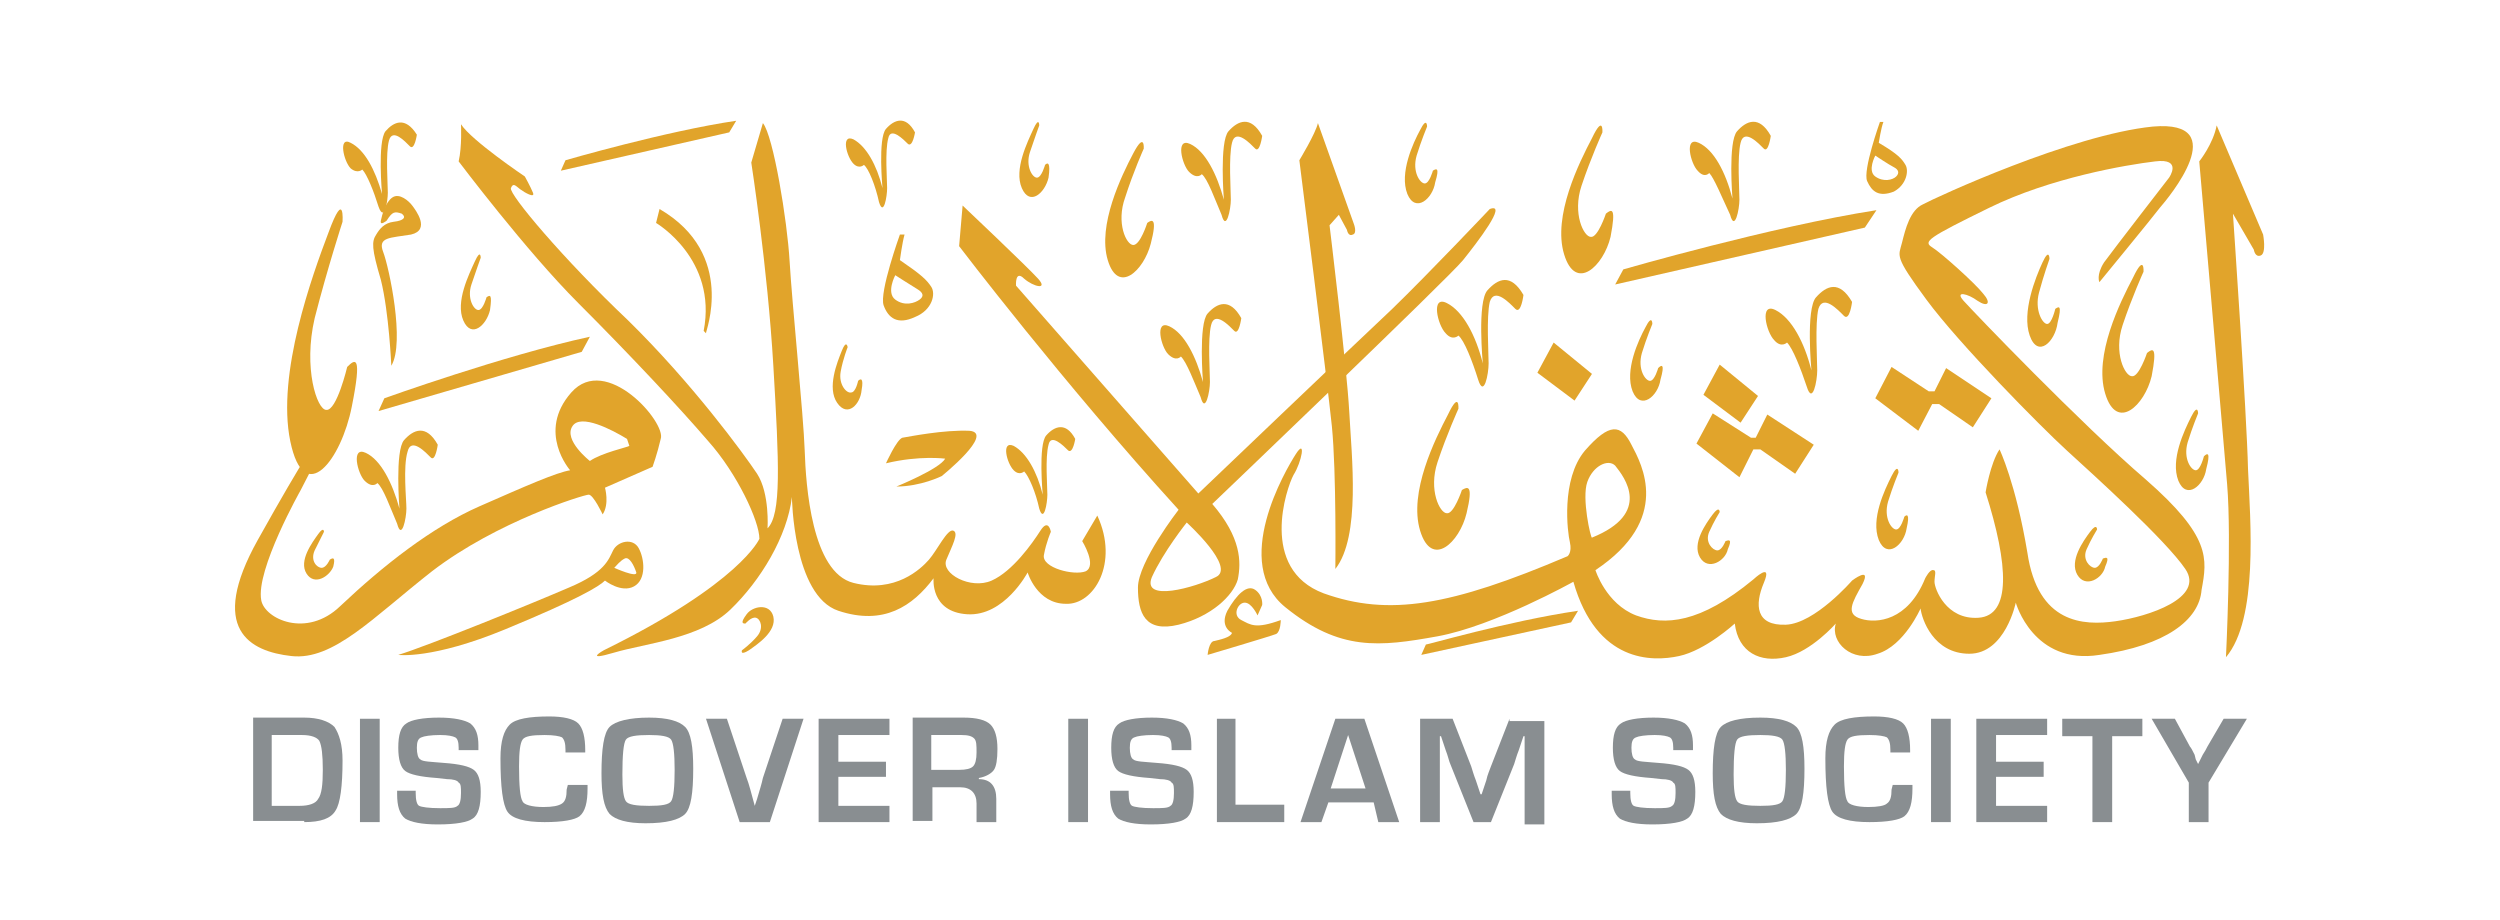 <?xml version="1.0" encoding="utf-8"?>
<!-- Generator: Adobe Illustrator 27.1.1, SVG Export Plug-In . SVG Version: 6.00 Build 0)  -->
<svg version="1.1" id="Layer_1" xmlns="http://www.w3.org/2000/svg" xmlns:xlink="http://www.w3.org/1999/xlink" x="0px" y="0px"
	 width="215.3px" height="79.2px" viewBox="0 0 215.3 79.2" style="enable-background:new 0 0 215.3 79.2;" xml:space="preserve">
<style type="text/css">
	.st0{fill:#E1A42B;}
	.st1{fill:#898E91;}
</style>
<g>
	<path class="st0" d="M191.7,56.6c0,0,0.5-10.1,0.1-14.9c-0.4-4.8-2.4-27.8-2.4-27.8s1.2-1.5,1.5-3.1l4,9.4c0,0,0.3,1.6-0.2,1.8
		c-0.5,0.2-0.6-0.5-0.6-0.5l-1.8-3.1c0,0,1.2,17.4,1.3,22C193.8,44.9,194.5,53.3,191.7,56.6"/>
	<path class="st0" d="M115,49c0,0,0.1-8.3-0.3-12.3c-0.4-3.9-2.8-22.9-2.8-22.9s1.4-2.3,1.6-3.2l3.1,8.7c0,0,0.3,0.8-0.1,0.9
		c-0.4,0.2-0.5-0.4-0.5-0.4l-0.7-1.3l-0.8,0.9c0,0,1.5,12.3,1.7,16.1C116.4,39.3,117.2,46.2,115,49"/>
	<polygon class="st0" points="147.5,35.6 146.1,38.2 149.8,41.1 151,38.7 151.6,38.7 154.6,40.8 156.2,38.3 152.2,35.7 151.2,37.7 
		150.8,37.7 	"/>
	<polygon class="st0" points="162.9,31.6 161.5,34.3 165.2,37.1 166.4,34.8 167,34.8 169.9,36.8 171.5,34.3 167.6,31.7 166.6,33.7 
		166.1,33.7 	"/>
	<polygon class="st0" points="148.1,31.4 146.7,34 149.9,36.4 151.4,34.1 	"/>
	<polygon class="st0" points="133.8,29.5 132.4,32.1 135.6,34.5 137.1,32.2 	"/>
	<path class="st0" d="M153.9,29.5c0,0-0.5,0.5-1.1-0.2c-0.7-0.7-1.3-3.3,0.1-2.6c1.4,0.7,2.5,2.8,3.1,5.2c0,0-0.5-5.3,0.4-6.3
		c0.9-1,2-1.5,3.1,0.4c0,0-0.2,1.7-0.7,1.2c-0.5-0.5-1.8-1.9-2.2-0.6c-0.3,1.3-0.1,4.4-0.1,5.3c0,0.9-0.4,3-0.9,1.4
		C155.1,31.8,154.4,30,153.9,29.5"/>
	<path class="st0" d="M147.2,14.9c0,0-0.4,0.5-1-0.2c-0.6-0.6-1.2-3,0.1-2.4c1.3,0.6,2.3,2.5,2.9,4.8c0,0-0.4-4.9,0.4-5.8
		c0.8-0.9,1.9-1.4,2.9,0.4c0,0-0.2,1.5-0.6,1.1c-0.4-0.4-1.7-1.8-2-0.5c-0.3,1.2-0.1,4.1-0.1,4.9c0,0.8-0.4,2.8-0.8,1.3
		C148.3,17,147.6,15.3,147.2,14.9"/>
	<path class="st0" d="M125.6,28.9c0,0-0.5,0.5-1.1-0.2c-0.7-0.7-1.3-3.3,0.1-2.6c1.4,0.7,2.5,2.8,3.1,5.2c0,0-0.5-5.3,0.4-6.3
		c0.9-1,2-1.5,3.1,0.4c0,0-0.2,1.7-0.7,1.2c-0.5-0.5-1.8-1.9-2.2-0.6c-0.3,1.3-0.1,4.4-0.1,5.3c0,0.9-0.4,3-0.9,1.4
		C126.8,31.1,126.1,29.3,125.6,28.9"/>
	<path class="st0" d="M101.7,30.7c0,0-0.4,0.5-1.1-0.2c-0.6-0.6-1.2-3,0.1-2.4c1.3,0.6,2.3,2.6,2.9,4.8c0,0-0.4-5,0.4-5.9
		c0.8-0.9,1.9-1.4,2.9,0.4c0,0-0.2,1.5-0.6,1.1c-0.4-0.4-1.7-1.8-2-0.5c-0.3,1.2-0.1,4.1-0.1,4.9c0,0.8-0.4,2.8-0.8,1.3
		C102.8,32.8,102.2,31.2,101.7,30.7"/>
	<path class="st0" d="M32.5,41.6c0,0-0.4,0.5-1.1-0.2c-0.6-0.6-1.2-3,0.1-2.4c1.3,0.6,2.3,2.6,2.9,4.8c0,0-0.4-5,0.4-5.9
		c0.8-0.9,1.9-1.4,2.9,0.4c0,0-0.2,1.5-0.6,1.1c-0.4-0.4-1.7-1.8-2-0.5C34.7,40.2,35,43,35,43.8c0,0.8-0.4,2.8-0.8,1.3
		C33.6,43.7,33,42,32.5,41.6"/>
	<path class="st0" d="M103.5,15c0,0-0.4,0.5-1.1-0.2c-0.6-0.6-1.2-3,0.1-2.4c1.3,0.6,2.3,2.6,2.9,4.8c0,0-0.4-5,0.4-5.9
		c0.8-0.9,1.9-1.4,2.9,0.4c0,0-0.2,1.5-0.6,1.1c-0.4-0.4-1.7-1.8-2-0.5c-0.3,1.2-0.1,4.1-0.1,4.9c0,0.8-0.4,2.8-0.8,1.3
		C104.6,17.1,104,15.4,103.5,15"/>
	<path class="st0" d="M74.4,14.2c0,0-0.4,0.4-0.9-0.1c-0.6-0.6-1.1-2.6,0-2.1c1.1,0.6,2,2.2,2.5,4.2c0,0-0.4-4.3,0.3-5.1
		c0.7-0.8,1.7-1.2,2.5,0.3c0,0-0.2,1.3-0.6,1c-0.4-0.4-1.5-1.5-1.7-0.5c-0.3,1.1-0.1,3.6-0.1,4.3c0,0.7-0.3,2.5-0.7,1.2
		C75.4,16,74.8,14.5,74.4,14.2"/>
	<path class="st0" d="M31.2,14.6c0,0-0.4,0.4-1-0.1c-0.6-0.6-1.1-2.8,0-2.2c1.2,0.6,2.1,2.3,2.7,4.4c0,0-0.4-4.5,0.3-5.4
		c0.7-0.8,1.7-1.3,2.7,0.3c0,0-0.2,1.4-0.6,1c-0.4-0.4-1.5-1.6-1.8-0.5c-0.3,1.1-0.1,3.8-0.1,4.5c0,0.7-0.3,2.6-0.8,1.2
		C32.2,16.5,31.6,15,31.2,14.6"/>
	<path class="st0" d="M88.2,40.6c0,0-0.4,0.4-0.9-0.1c-0.6-0.6-1.1-2.6,0-2.1c1.1,0.6,2,2.2,2.5,4.2c0,0-0.4-4.3,0.3-5.1
		c0.7-0.8,1.7-1.2,2.5,0.3c0,0-0.2,1.3-0.6,1c-0.4-0.4-1.5-1.5-1.7-0.5c-0.3,1.1-0.1,3.6-0.1,4.3c0,0.7-0.3,2.5-0.7,1.2
		C89.2,42.4,88.6,41,88.2,40.6"/>
	<path class="st0" d="M142.8,31.7c0,0-0.3,1.1-0.7,1.1c-0.4,0-1.1-1-0.7-2.4c0.4-1.3,0.9-2.5,0.9-2.5s0-0.9-0.6,0.3
		c-0.6,1.1-1.8,3.7-1.1,5.5c0.7,1.7,2.2,0.4,2.4-1C143.4,31.3,143.1,31.4,142.8,31.7"/>
	<path class="st0" d="M123.4,14.7c0,0-0.3,1.1-0.7,1.1c-0.4,0-1.1-1-0.7-2.4c0.4-1.3,0.9-2.5,0.9-2.5s0-0.9-0.6,0.3
		c-0.6,1.1-1.8,3.7-1.1,5.5c0.7,1.7,2.2,0.4,2.4-1C124,14.4,123.7,14.5,123.4,14.7"/>
	<path class="st0" d="M41.9,25.6c0,0-0.3,1.1-0.7,1.1c-0.4,0-1-1-0.6-2.2c0.4-1.2,0.8-2.3,0.8-2.3s0-0.8-0.5,0.3
		c-0.5,1.1-1.7,3.5-1,5.1c0.7,1.6,2,0.4,2.3-0.9C42.4,25.3,42.2,25.4,41.9,25.6"/>
	<path class="st0" d="M90,14.2c0,0-0.3,1.1-0.7,1.1c-0.4,0-1-1-0.6-2.2c0.4-1.2,0.8-2.3,0.8-2.3s0-0.8-0.5,0.3
		c-0.5,1.1-1.7,3.5-1,5.1c0.7,1.6,2,0.4,2.3-0.9C90.5,13.9,90.2,14,90,14.2"/>
	<path class="st0" d="M164,44.5c0,0-0.3,1.1-0.7,1.1c-0.4,0-1.1-1-0.7-2.4c0.4-1.3,0.9-2.5,0.9-2.5s0-0.9-0.6,0.3
		c-0.6,1.2-1.8,3.7-1.1,5.5c0.7,1.7,2.2,0.4,2.4-1C164.5,44.2,164.2,44.3,164,44.5"/>
	<path class="st0" d="M189.8,39.3c0,0-0.3,1.2-0.7,1.2c-0.4,0-1.1-1-0.7-2.4c0.4-1.3,0.9-2.5,0.9-2.5s0-0.9-0.6,0.3
		c-0.6,1.2-1.8,3.7-1.1,5.5c0.7,1.7,2.2,0.4,2.4-1C190.4,38.9,190.1,39,189.8,39.3"/>
	<path class="st0" d="M177,26.6c0,0-0.3,1.3-0.7,1.3c-0.4,0-1.1-1.2-0.7-2.7c0.4-1.5,0.9-2.9,0.9-2.9s0-1-0.6,0.3
		c-0.6,1.3-1.8,4.3-1.1,6.3c0.7,2,2.2,0.5,2.4-1.1C177.6,26.2,177.3,26.4,177,26.6"/>
	<path class="st0" d="M184.9,30.4c0,0-0.7,2.1-1.3,2c-0.6,0-1.6-2-0.8-4.4c0.8-2.4,1.8-4.6,1.8-4.6s0.1-1.6-0.9,0.5
		c-1.1,2.1-3.4,6.7-2.4,10c1,3.3,3.4,1,4-1.5C185.8,29.8,185.4,30,184.9,30.4"/>
	<path class="st0" d="M138.3,18.4c0,0-0.7,2.1-1.3,2c-0.6,0-1.6-2-0.8-4.4c0.8-2.4,1.8-4.6,1.8-4.6s0.1-1.6-0.9,0.5
		c-1.1,2.1-3.4,6.7-2.4,10c1,3.3,3.4,1,4-1.5C139.2,17.8,138.8,18,138.3,18.4"/>
	<path class="st0" d="M125.9,42.2c0,0-0.7,2.1-1.3,2c-0.6,0-1.6-2-0.8-4.4c0.8-2.4,1.8-4.6,1.8-4.6s0.1-1.6-0.9,0.5
		c-1.1,2.1-3.4,6.7-2.4,10c1,3.3,3.4,1,4-1.5C126.9,41.7,126.4,41.9,125.9,42.2"/>
	<path class="st0" d="M98.8,19.2c0,0-0.6,1.9-1.2,1.9c-0.6,0-1.5-1.9-0.7-4.1c0.7-2.2,1.6-4.2,1.6-4.2s0.1-1.5-0.9,0.4
		c-1,1.9-3.1,6.2-2.2,9.2c0.9,3,3.1,0.9,3.7-1.4C99.7,18.7,99.2,18.9,98.8,19.2"/>
	<path class="st0" d="M148.6,46.6c0,0-0.3,0.8-0.7,0.8c-0.4,0-1.1-0.7-0.7-1.6c0.4-0.9,0.9-1.7,0.9-1.7s0-0.6-0.6,0.2
		c-0.6,0.8-1.8,2.5-1.1,3.7c0.7,1.2,2.2,0.3,2.4-0.7C149.2,46.4,148.9,46.5,148.6,46.6"/>
	<path class="st0" d="M28.4,48.2c0,0-0.3,0.7-0.7,0.7c-0.4,0-1-0.6-0.6-1.5c0.4-0.8,0.8-1.6,0.8-1.6s0-0.5-0.5,0.2
		c-0.5,0.7-1.7,2.3-1,3.4c0.7,1.1,2,0.2,2.3-0.6C28.9,48,28.7,48,28.4,48.2"/>
	<path class="st0" d="M73.9,32.8c0,0-0.2,1-0.6,1c-0.4,0.1-1.1-0.7-0.9-1.8c0.2-1.1,0.6-2.1,0.6-2.1s-0.1-0.7-0.5,0.3
		c-0.4,1-1.3,3.2-0.4,4.5c0.9,1.3,2,0.1,2.1-1.1C74.4,32.5,74.1,32.6,73.9,32.8"/>
	<path class="st0" d="M29.9,31.6c0,0-0.9,3.8-1.8,3.7c-0.8,0-2-3.6-1-7.9c1.1-4.3,2.4-8.3,2.4-8.3s0.2-2.9-1.2,0.9
		c-1.4,3.7-4.5,12.2-3.3,18c1.2,5.8,4.4,1.6,5.3-3C31.2,30.5,30.6,30.9,29.9,31.6"/>
	<path class="st0" d="M181.1,48.1c0,0-0.3,0.8-0.7,0.8c-0.4,0-1.1-0.7-0.7-1.6c0.4-0.9,0.9-1.7,0.9-1.7s0-0.6-0.6,0.2
		c-0.6,0.8-1.8,2.5-1.1,3.7c0.7,1.2,2.2,0.3,2.4-0.7C181.7,47.9,181.4,48,181.1,48.1"/>
	<path class="st0" d="M64.2,53.7c0,0,0.5-0.6,0.9-0.5c0.4,0.1,0.7,0.9,0.1,1.6c-0.6,0.7-1.3,1.2-1.3,1.2s-0.2,0.5,0.6,0
		c0.7-0.5,2.4-1.6,2.1-2.9c-0.3-1.2-1.8-0.9-2.3-0.2C63.7,53.7,64,53.7,64.2,53.7"/>
	<path class="st0" d="M104.7,49.7c-1.8,0.9-6.4,2.2-5.5,0c1-2.2,3-4.7,3-4.7S106.5,48.9,104.7,49.7 M128.3,18c0,0-5.2,5.5-8.4,8.6
		c-3.3,3.1-16.7,15.9-16.7,15.9L87.5,24.6c0,0-0.1-1.4,0.7-0.6c0.8,0.7,2.1,1,1.2,0c-0.9-1-6.5-6.3-6.5-6.3l-0.3,3.5
		c0,0,8.9,11.7,18.9,22.7c0,0-3.5,4.5-3.5,6.7c0,2.2,0.6,3.9,3.5,3.2c2.8-0.7,4.7-2.5,5.1-3.9c0.3-1.5,0.3-3.6-2.2-6.5
		c0,0,20.4-19.5,21.6-21C127.2,20.9,129.9,17.4,128.3,18"/>
	<path class="st0" d="M94.5,44.4l-1.3,2.2c0,0,1.3,2.1,0.3,2.6c-1,0.4-3.8-0.3-3.6-1.4c0.2-1.1,0.6-2,0.6-2s-0.2-1.2-0.9-0.1
		c-0.7,1.1-2.4,3.5-4.2,4.3c-1.8,0.8-4.4-0.6-3.9-1.8c0.5-1.2,1.1-2.3,0.6-2.5c-0.5-0.2-1.4,1.7-2.1,2.5c-0.7,0.8-2.9,2.9-6.5,2
		c-3.6-0.9-4.1-8.4-4.2-11.4c-0.1-3-1.1-12.8-1.3-16.3c-0.2-3.5-1.4-10.8-2.3-11.9L64.7,14c0,0,1.4,9,1.9,17.5
		c0.5,8.5,0.7,12.8-0.5,14c0,0,0.2-3-0.9-4.7C64,39,59.6,33,54.1,27.6C48.5,22.3,43.8,16.7,44,16.2c0.2-0.5,0.4-0.2,0.8,0.1
		c0.4,0.3,1.3,0.8,1.1,0.3c-0.2-0.5-0.7-1.4-0.7-1.4s-4.6-3.1-5.5-4.5c0,0,0.1,1.9-0.2,3.2c0,0,5.8,7.7,10.3,12.2
		c4.5,4.5,8.8,9.1,11.2,11.9c2.5,2.8,4.4,6.9,4.4,8.4c0,0-1.6,3.8-13.4,9.6c0,0-1.8,1,0.9,0.2c2.7-0.8,7.4-1.2,10-3.7
		c2.6-2.5,4.9-6.3,5.3-9.7c0,0,0.1,8.5,4,9.8c3.9,1.3,6.4-0.4,8.2-2.8c0,0-0.3,2.9,2.9,3.1c3.2,0.2,5.2-3.6,5.2-3.6s0.8,2.7,3.3,2.7
		C94.2,52.1,96.4,48.5,94.5,44.4"/>
	<path class="st0" d="M77.2,41.9c0,0,3.7-1.5,4.2-2.4c0,0-2.2-0.3-5.1,0.4c0,0,0.9-2,1.4-2.2c0.6-0.1,3.6-0.7,5.8-0.6
		c2.2,0.2-2.4,3.9-2.4,3.9S79.3,41.9,77.2,41.9"/>
	<path class="st0" d="M79.2,25.8c-0.4,0.3-1.3,0.6-2.1,0c-0.8-0.6,0-2.1,0-2.1s1.4,0.9,1.9,1.2C79.5,25.2,79.6,25.5,79.2,25.8
		 M80.2,24.7c-0.4-0.6-0.8-1-2.7-2.3c0,0,0.2-1.5,0.4-2.2h-0.4c0,0-1.8,5-1.4,6.1c0.4,1.1,1.2,1.7,2.7,1
		C80.3,26.7,80.6,25.3,80.2,24.7"/>
	<path class="st0" d="M163.3,15.2c-0.3,0.3-1.1,0.5-1.8,0c-0.7-0.5,0-1.8,0-1.8s1.2,0.8,1.6,1C163.5,14.6,163.6,14.9,163.3,15.2
		 M164.1,14.2c-0.3-0.5-0.6-0.9-2.3-1.9c0,0,0.2-1.3,0.4-1.8h-0.3c0,0-1.5,4.2-1.1,5.1c0.4,0.9,1,1.4,2.3,0.9
		C164.2,15.9,164.4,14.7,164.1,14.2"/>
	<path class="st0" d="M56.8,18l-0.3,1.2c0,0,5.3,3.1,4.1,9.3l0.2,0.2C60.7,28.7,63.5,21.9,56.8,18"/>
	<path class="st0" d="M63.4,10.4l-0.6,1l-14.5,3.3l0.4-0.9C48.7,13.8,57.3,11.3,63.4,10.4"/>
	<path class="st0" d="M135.9,52.6l-0.6,1l-12.9,2.8l0.4-0.9C122.7,55.6,129.8,53.5,135.9,52.6"/>
	<path class="st0" d="M161.6,18.1l-1,1.5l-21.5,4.9l0.7-1.3C139.8,23.2,152.6,19.5,161.6,18.1"/>
	<path class="st0" d="M50.8,29l-0.7,1.3l-17.5,5.1l0.5-1.1C33.1,34.3,43.4,30.6,50.8,29"/>
	<path class="st0" d="M50.8,39.7c0,0-2.3-1.8-1.5-3c0.7-1.1,3.4,0.3,4.7,1.1l0.2,0.6C54.1,38.5,51.8,39,50.8,39.7 M49.2,33.8
		c-3,3.4-0.1,6.7-0.1,6.7c-1.2,0.2-3.7,1.3-7.8,3.1c-4.1,1.8-8.3,5.1-12,8.6c-2.9,2.8-6.5,1.1-6.8-0.5c-0.5-2.6,3.4-9.5,3.4-9.5
		l1.8-3.5l-0.5-0.6c0,0-0.7,0.7-5,8.4c-4.3,7.7-0.7,9.6,2.9,10c3.6,0.4,7-3.3,12.1-7.3c5.6-4.3,13.1-6.6,13.5-6.6
		c0.4,0,1.2,1.7,1.2,1.7c0.6-0.9,0.2-2.3,0.2-2.3l4.1-1.8c0,0,0.4-1.1,0.7-2.4C57.4,36.4,52.2,30.4,49.2,33.8"/>
	<path class="st0" d="M106.1,54.5c0,0-1.1-0.5-0.4-1.9c0.8-1.4,1.7-2.3,2.4-1.8c0.7,0.5,0.6,1.3,0.6,1.3l-0.4,0.9
		c0,0-0.5-1.1-1.1-1.1c-0.6,0-1.1,1.1-0.3,1.5c0.8,0.4,1.2,0.8,3.4,0c0,0,0,1-0.4,1.2c-0.5,0.2-5.9,1.8-5.9,1.8s0.1-1.2,0.6-1.2
		C105,55.1,106,54.9,106.1,54.5"/>
	<path class="st0" d="M52.9,48.9c0.2-0.2,0.5-0.6,0.9-0.8c0.4-0.2,0.8,0.6,1,1.2C54.9,49.8,52.9,48.9,52.9,48.9 M55,47.2
		c-0.5-0.9-1.8-0.6-2.2,0.2c-0.4,0.8-0.7,1.9-3.8,3.2c-3,1.3-12.1,5-14.7,5.8c0,0,2.9,0.4,9.2-2.2c6.3-2.6,8.1-3.7,8.6-4.2
		c0,0,1.4,1.1,2.5,0.5C55.7,49.9,55.5,48.1,55,47.2"/>
	<path class="st0" d="M33.3,19c0,0-0.6,0.5-0.5,0c0.1-0.5,0.4-1.6,1-2c0.6-0.4,1.4,0.3,1.7,0.7c0.3,0.4,1.6,2.1-0.1,2.5
		c-1.8,0.3-2.9,0.2-2.4,1.5c0.5,1.3,1.9,7.8,0.7,9.8c0,0-0.2-4.6-0.9-7.4c-0.8-2.7-0.8-3.3-0.4-3.9c0.3-0.5,0.7-1,1.5-1.1
		c0.9-0.1,1.1-0.4,0.7-0.7C34,18.2,33.8,18.2,33.3,19"/>
	<path class="st0" d="M136.7,41.5c0.5-1.4,1.8-2,2.4-1.4c0.8,1,3.2,4.1-2,6.2C137,46.4,136.2,42.9,136.7,41.5 M184.8,41.3
		c-5.6-4.8-14.9-14.5-15.7-15.4c-0.8-0.9,0.4-0.6,1.2,0c0.9,0.6,1.2,0.2,0.5-0.6c-0.7-0.9-3.6-3.5-4.4-4c-0.8-0.5-0.4-0.8,4.9-3.4
		c5.3-2.6,11.8-3.7,14.3-4c2.4-0.3,1.2,1.4,1.2,1.4s-4.8,6.2-5.6,7.3c-0.7,1.1-0.4,1.7-0.4,1.7s4.6-5.6,5.2-6.4
		c0.7-0.8,6.4-7.6-0.6-7c-7,0.7-18.7,6.1-19.8,6.7c-1.1,0.5-1.5,2.1-1.8,3.3c-0.3,1.2-0.7,1.1,2.1,4.9c2.8,3.8,9.8,10.9,12.1,13
		c2.3,2.1,8.5,7.7,10.2,10.2c1.7,2.5-3.2,4.1-6,4.5c-2.8,0.4-6.7,0.2-7.6-5.9c-1-6-2.4-8.9-2.4-8.9c-0.8,1.2-1.2,3.7-1.2,3.7
		c2,6.3,2.2,10.6-0.6,10.8c-2.8,0.2-3.8-2.5-3.8-3.1c0-0.5,0.2-1-0.1-1c-0.3-0.1-0.7,0.7-0.7,0.7c-1.5,3.7-4.2,3.9-5.5,3.5
		c-1.4-0.4-0.8-1.4,0.1-3c0.8-1.6-0.9-0.3-0.9-0.3s-3.2,3.7-5.7,3.8c-2.6,0.1-2.7-1.7-1.9-3.6c0.8-1.9-0.9-0.3-0.9-0.3
		c-4.6,3.8-7.6,4-10.1,3.1c-2.6-1-3.5-3.9-3.5-3.9c6.6-4.4,4-9.1,3.1-10.8c-0.9-1.8-1.9-1.9-4,0.5c-2.1,2.5-1.5,7.1-1.3,7.9
		c0.2,0.9-0.2,1.2-0.2,1.2c-10.1,4.3-15.4,5.2-21,3.2c-5.6-2.1-3.2-9.1-2.6-10.2c0.7-1.1,1.1-3.2,0.2-1.8c-0.9,1.4-5.6,9.4-0.9,13.2
		c4.7,3.8,8.1,3.4,13.1,2.5c4.9-0.9,11.7-4.7,11.7-4.7c2,7,6.8,6.9,9.1,6.4c2.3-0.5,4.8-2.8,4.8-2.8c0.3,2.5,2.2,3.4,4.4,2.9
		c2.2-0.5,4.3-2.9,4.3-2.9c-0.5,1.6,1.4,3.4,3.6,2.6c2.3-0.7,3.7-3.9,3.7-3.9c0.1,0.9,1.1,3.9,4.2,3.9c3.1,0,4-4.4,4-4.4
		s1.5,5.4,7.2,4.5c5.7-0.8,8.6-3,8.8-5.6C190.1,48.1,190.4,46.2,184.8,41.3"/>
	<path class="st1" d="M23.5,63.3H26c0.8,0,1.3,0.2,1.5,0.5c0.2,0.4,0.3,1.2,0.3,2.5c0,1.3-0.1,2.1-0.4,2.5c-0.2,0.4-0.8,0.6-1.6,0.6
		h-2.4V63.3z M26.2,70.8c1.4,0,2.3-0.3,2.7-1c0.4-0.6,0.6-2.1,0.6-4.3c0-1.4-0.3-2.3-0.7-2.9c-0.5-0.5-1.4-0.8-2.6-0.8h-4.4v8.9
		H26.2z"/>
	<rect x="31" y="61.9" class="st1" width="1.7" height="8.9"/>
	<path class="st1" d="M41.2,64.2c0-0.9-0.2-1.5-0.7-1.9c-0.5-0.3-1.4-0.5-2.7-0.5c-1.4,0-2.4,0.2-2.8,0.5c-0.5,0.3-0.7,1-0.7,2.1
		c0,1,0.2,1.7,0.6,2c0.4,0.3,1.3,0.5,2.7,0.6l0.9,0.1c0.5,0,0.9,0.1,1,0.3c0.2,0.1,0.2,0.4,0.2,0.9c0,0.6-0.1,1-0.3,1.1
		c-0.2,0.2-0.7,0.2-1.5,0.2c-1,0-1.6-0.1-1.8-0.2c-0.2-0.1-0.3-0.5-0.3-1.1l0-0.2h-1.6l0,0.3c0,1,0.2,1.7,0.7,2.1
		c0.5,0.3,1.4,0.5,2.8,0.5c1.6,0,2.6-0.2,3-0.5c0.5-0.3,0.7-1.1,0.7-2.3c0-1-0.2-1.6-0.6-1.9c-0.4-0.3-1.2-0.5-2.6-0.6
		c-1.1-0.1-1.8-0.1-2-0.3c-0.2-0.1-0.3-0.5-0.3-1c0-0.5,0.1-0.8,0.4-0.9c0.2-0.1,0.8-0.2,1.6-0.2c0.7,0,1.1,0.1,1.3,0.2
		c0.2,0.1,0.3,0.4,0.3,0.9c0,0,0,0.1,0,0.2h1.7V64.2z"/>
	<path class="st1" d="M48.8,68c0,0.6-0.1,1-0.4,1.2c-0.3,0.2-0.8,0.3-1.6,0.3c-1,0-1.7-0.2-1.8-0.5c-0.2-0.3-0.3-1.3-0.3-3
		c0-1.3,0.1-2,0.3-2.3c0.2-0.3,0.8-0.4,1.9-0.4c0.8,0,1.3,0.1,1.5,0.2c0.2,0.2,0.3,0.5,0.3,1.1v0.2h1.7l0-0.2c0-1.1-0.2-1.9-0.6-2.3
		c-0.4-0.4-1.3-0.6-2.5-0.6c-1.7,0-2.9,0.2-3.4,0.7c-0.5,0.5-0.8,1.4-0.8,2.9c0,2.5,0.2,4,0.6,4.6c0.4,0.6,1.5,0.9,3.2,0.9
		c1.6,0,2.6-0.2,3-0.5c0.5-0.4,0.7-1.2,0.7-2.4v-0.3h-1.7L48.8,68z"/>
	<path class="st1" d="M57.8,63.7c0.2,0.3,0.3,1.2,0.3,2.6c0,1.5-0.1,2.4-0.3,2.7c-0.2,0.3-0.8,0.4-1.9,0.4c-1.1,0-1.8-0.1-2-0.4
		c-0.2-0.3-0.3-1-0.3-2.3c0-1.7,0.1-2.7,0.3-3c0.2-0.3,0.9-0.4,2-0.4C56.9,63.3,57.6,63.4,57.8,63.7 M52.5,62.6
		c-0.5,0.5-0.7,1.9-0.7,4c0,1.8,0.2,2.9,0.7,3.5c0.5,0.5,1.5,0.8,3.1,0.8c1.8,0,2.9-0.3,3.4-0.8c0.5-0.5,0.7-1.8,0.7-3.9
		c0-1.9-0.2-3.1-0.7-3.6c-0.5-0.5-1.5-0.8-3.1-0.8C54.2,61.8,53,62.1,52.5,62.6"/>
	<path class="st1" d="M65.7,67c-0.1,0.5-0.3,1.1-0.5,1.8L65,69.4h0c-0.3-1.1-0.5-1.9-0.7-2.4l-1.7-5.1h-1.8l2.9,8.9h2.6l2.9-8.9
		h-1.8L65.7,67z"/>
	<polygon class="st1" points="76.6,63.3 76.6,61.9 70.5,61.9 70.5,70.8 76.6,70.8 76.6,69.4 72.2,69.4 72.2,66.9 76.3,66.9 
		76.3,65.6 72.2,65.6 72.2,63.3 	"/>
	<path class="st1" d="M80.3,63.3h2.5c0.6,0,0.9,0.1,1.1,0.3c0.2,0.2,0.2,0.6,0.2,1.2c0,0.6-0.1,1-0.3,1.2c-0.2,0.2-0.6,0.3-1.2,0.3
		h-2.4V63.3z M80.3,70.8v-3h2.4c0.9,0,1.4,0.5,1.4,1.4v1.6h1.7v-2c0-1.1-0.5-1.7-1.5-1.7v-0.1c0.6-0.1,1.1-0.4,1.3-0.7
		c0.2-0.3,0.3-0.9,0.3-1.8c0-1-0.2-1.7-0.6-2.1c-0.4-0.4-1.2-0.6-2.3-0.6h-4.4v8.9H80.3z"/>
	<rect x="92" y="61.9" class="st1" width="1.7" height="8.9"/>
	<path class="st1" d="M102.6,64.2c0-0.9-0.2-1.5-0.7-1.9c-0.5-0.3-1.4-0.5-2.7-0.5c-1.4,0-2.4,0.2-2.8,0.5c-0.5,0.3-0.7,1-0.7,2.1
		c0,1,0.2,1.7,0.6,2c0.4,0.3,1.3,0.5,2.7,0.6l0.9,0.1c0.5,0,0.9,0.1,1,0.3c0.2,0.1,0.2,0.4,0.2,0.9c0,0.6-0.1,1-0.3,1.1
		c-0.2,0.2-0.7,0.2-1.5,0.2c-1,0-1.6-0.1-1.8-0.2c-0.2-0.1-0.3-0.5-0.3-1.1l0-0.2h-1.6l0,0.3c0,1,0.2,1.7,0.7,2.1
		c0.5,0.3,1.4,0.5,2.8,0.5c1.6,0,2.6-0.2,3-0.5c0.5-0.3,0.7-1.1,0.7-2.3c0-1-0.2-1.6-0.6-1.9c-0.4-0.3-1.2-0.5-2.6-0.6
		c-1.1-0.1-1.8-0.1-2-0.3c-0.2-0.1-0.3-0.5-0.3-1c0-0.5,0.1-0.8,0.4-0.9c0.2-0.1,0.8-0.2,1.6-0.2c0.7,0,1.1,0.1,1.3,0.2
		c0.2,0.1,0.3,0.4,0.3,0.9c0,0,0,0.1,0,0.2h1.7V64.2z"/>
	<polygon class="st1" points="104.8,61.9 104.8,70.8 110.6,70.8 110.6,69.3 106.4,69.3 106.4,61.9 	"/>
	<path class="st1" d="M114.6,67.9l1.5-4.6l1.5,4.6H114.6z M118.7,70.8h1.8l-3-8.9h-2.5l-3,8.9h1.8l0.6-1.7h3.9L118.7,70.8z"/>
	<path class="st1" d="M130,61.9l-1.6,4.1c-0.1,0.3-0.3,0.7-0.4,1.2l-0.2,0.6l-0.2,0.6h-0.1l-0.2-0.6l-0.2-0.6
		c-0.2-0.5-0.3-0.9-0.4-1.2l-1.6-4.1h-2.8v8.9h1.7V66c0-0.4,0-0.8,0-1.3l0-0.7l0-0.6h0.1l0.2,0.6l0.2,0.6c0.2,0.5,0.3,1,0.4,1.2l2,5
		h1.5l2-5c0.1-0.3,0.2-0.7,0.4-1.2l0.2-0.6l0.2-0.6h0.1l0,0.7l0,0.7c0,0.5,0,0.9,0,1.3v4.9h1.7v-8.9H130z"/>
	<path class="st1" d="M145.8,64.2c0-0.9-0.2-1.5-0.7-1.9c-0.5-0.3-1.4-0.5-2.7-0.5c-1.4,0-2.4,0.2-2.8,0.5c-0.5,0.3-0.7,1-0.7,2.1
		c0,1,0.2,1.7,0.6,2c0.4,0.3,1.3,0.5,2.7,0.6l0.9,0.1c0.5,0,0.9,0.1,1,0.3c0.2,0.1,0.2,0.4,0.2,0.9c0,0.6-0.1,1-0.3,1.1
		c-0.2,0.2-0.7,0.2-1.5,0.2c-1,0-1.6-0.1-1.8-0.2c-0.2-0.1-0.3-0.5-0.3-1.1l0-0.2h-1.6l0,0.3c0,1,0.2,1.7,0.7,2.1
		c0.5,0.3,1.4,0.5,2.8,0.5c1.6,0,2.6-0.2,3-0.5c0.5-0.3,0.7-1.1,0.7-2.3c0-1-0.2-1.6-0.6-1.9c-0.4-0.3-1.2-0.5-2.6-0.6
		c-1.1-0.1-1.8-0.1-2-0.3c-0.2-0.1-0.3-0.5-0.3-1c0-0.5,0.1-0.8,0.4-0.9c0.2-0.1,0.8-0.2,1.6-0.2c0.7,0,1.1,0.1,1.3,0.2
		c0.2,0.1,0.3,0.4,0.3,0.9c0,0,0,0.1,0,0.2h1.7V64.2z"/>
	<path class="st1" d="M153.5,63.7c0.2,0.3,0.3,1.2,0.3,2.6c0,1.5-0.1,2.4-0.3,2.7c-0.2,0.3-0.8,0.4-1.9,0.4c-1.1,0-1.8-0.1-2-0.4
		c-0.2-0.3-0.3-1-0.3-2.3c0-1.7,0.1-2.7,0.3-3c0.2-0.3,0.9-0.4,2-0.4C152.6,63.3,153.3,63.4,153.5,63.7 M148.2,62.6
		c-0.5,0.5-0.7,1.9-0.7,4c0,1.8,0.2,2.9,0.7,3.5c0.5,0.5,1.5,0.8,3.1,0.8c1.8,0,2.9-0.3,3.4-0.8c0.5-0.5,0.7-1.8,0.7-3.9
		c0-1.9-0.2-3.1-0.7-3.6c-0.5-0.5-1.5-0.8-3.1-0.8C149.8,61.8,148.7,62.1,148.2,62.6"/>
	<path class="st1" d="M162.9,68c0,0.6-0.1,1-0.4,1.2c-0.2,0.2-0.8,0.3-1.6,0.3c-1,0-1.7-0.2-1.8-0.5c-0.2-0.3-0.3-1.3-0.3-3
		c0-1.3,0.1-2,0.3-2.3c0.2-0.3,0.8-0.4,1.9-0.4c0.8,0,1.3,0.1,1.5,0.2c0.2,0.2,0.3,0.5,0.3,1.1v0.2h1.7l0-0.2c0-1.1-0.2-1.9-0.6-2.3
		c-0.4-0.4-1.3-0.6-2.5-0.6c-1.7,0-2.9,0.2-3.4,0.7c-0.5,0.5-0.8,1.4-0.8,2.9c0,2.5,0.2,4,0.6,4.6c0.4,0.6,1.5,0.9,3.2,0.9
		c1.6,0,2.6-0.2,3-0.5c0.5-0.4,0.7-1.2,0.7-2.4v-0.3h-1.7L162.9,68z"/>
	<rect x="166.3" y="61.9" class="st1" width="1.7" height="8.9"/>
	<polygon class="st1" points="176.3,63.3 176.3,61.9 170.2,61.9 170.2,70.8 176.3,70.8 176.3,69.4 171.9,69.4 171.9,66.9 176,66.9 
		176,65.6 171.9,65.6 171.9,63.3 	"/>
	<polygon class="st1" points="184.5,63.4 184.5,61.9 177.6,61.9 177.6,63.4 180.2,63.4 180.2,70.8 181.9,70.8 181.9,63.4 	"/>
	<path class="st1" d="M191.5,61.9l-1.4,2.4c-0.1,0.2-0.2,0.4-0.4,0.7l-0.2,0.4l-0.2,0.4h0l-0.2-0.4L189,65c-0.2-0.4-0.3-0.6-0.4-0.7
		l-1.3-2.4h-2l3.2,5.5v3.4h1.7v-3.4l3.3-5.5H191.5z"/>
</g>
</svg>
